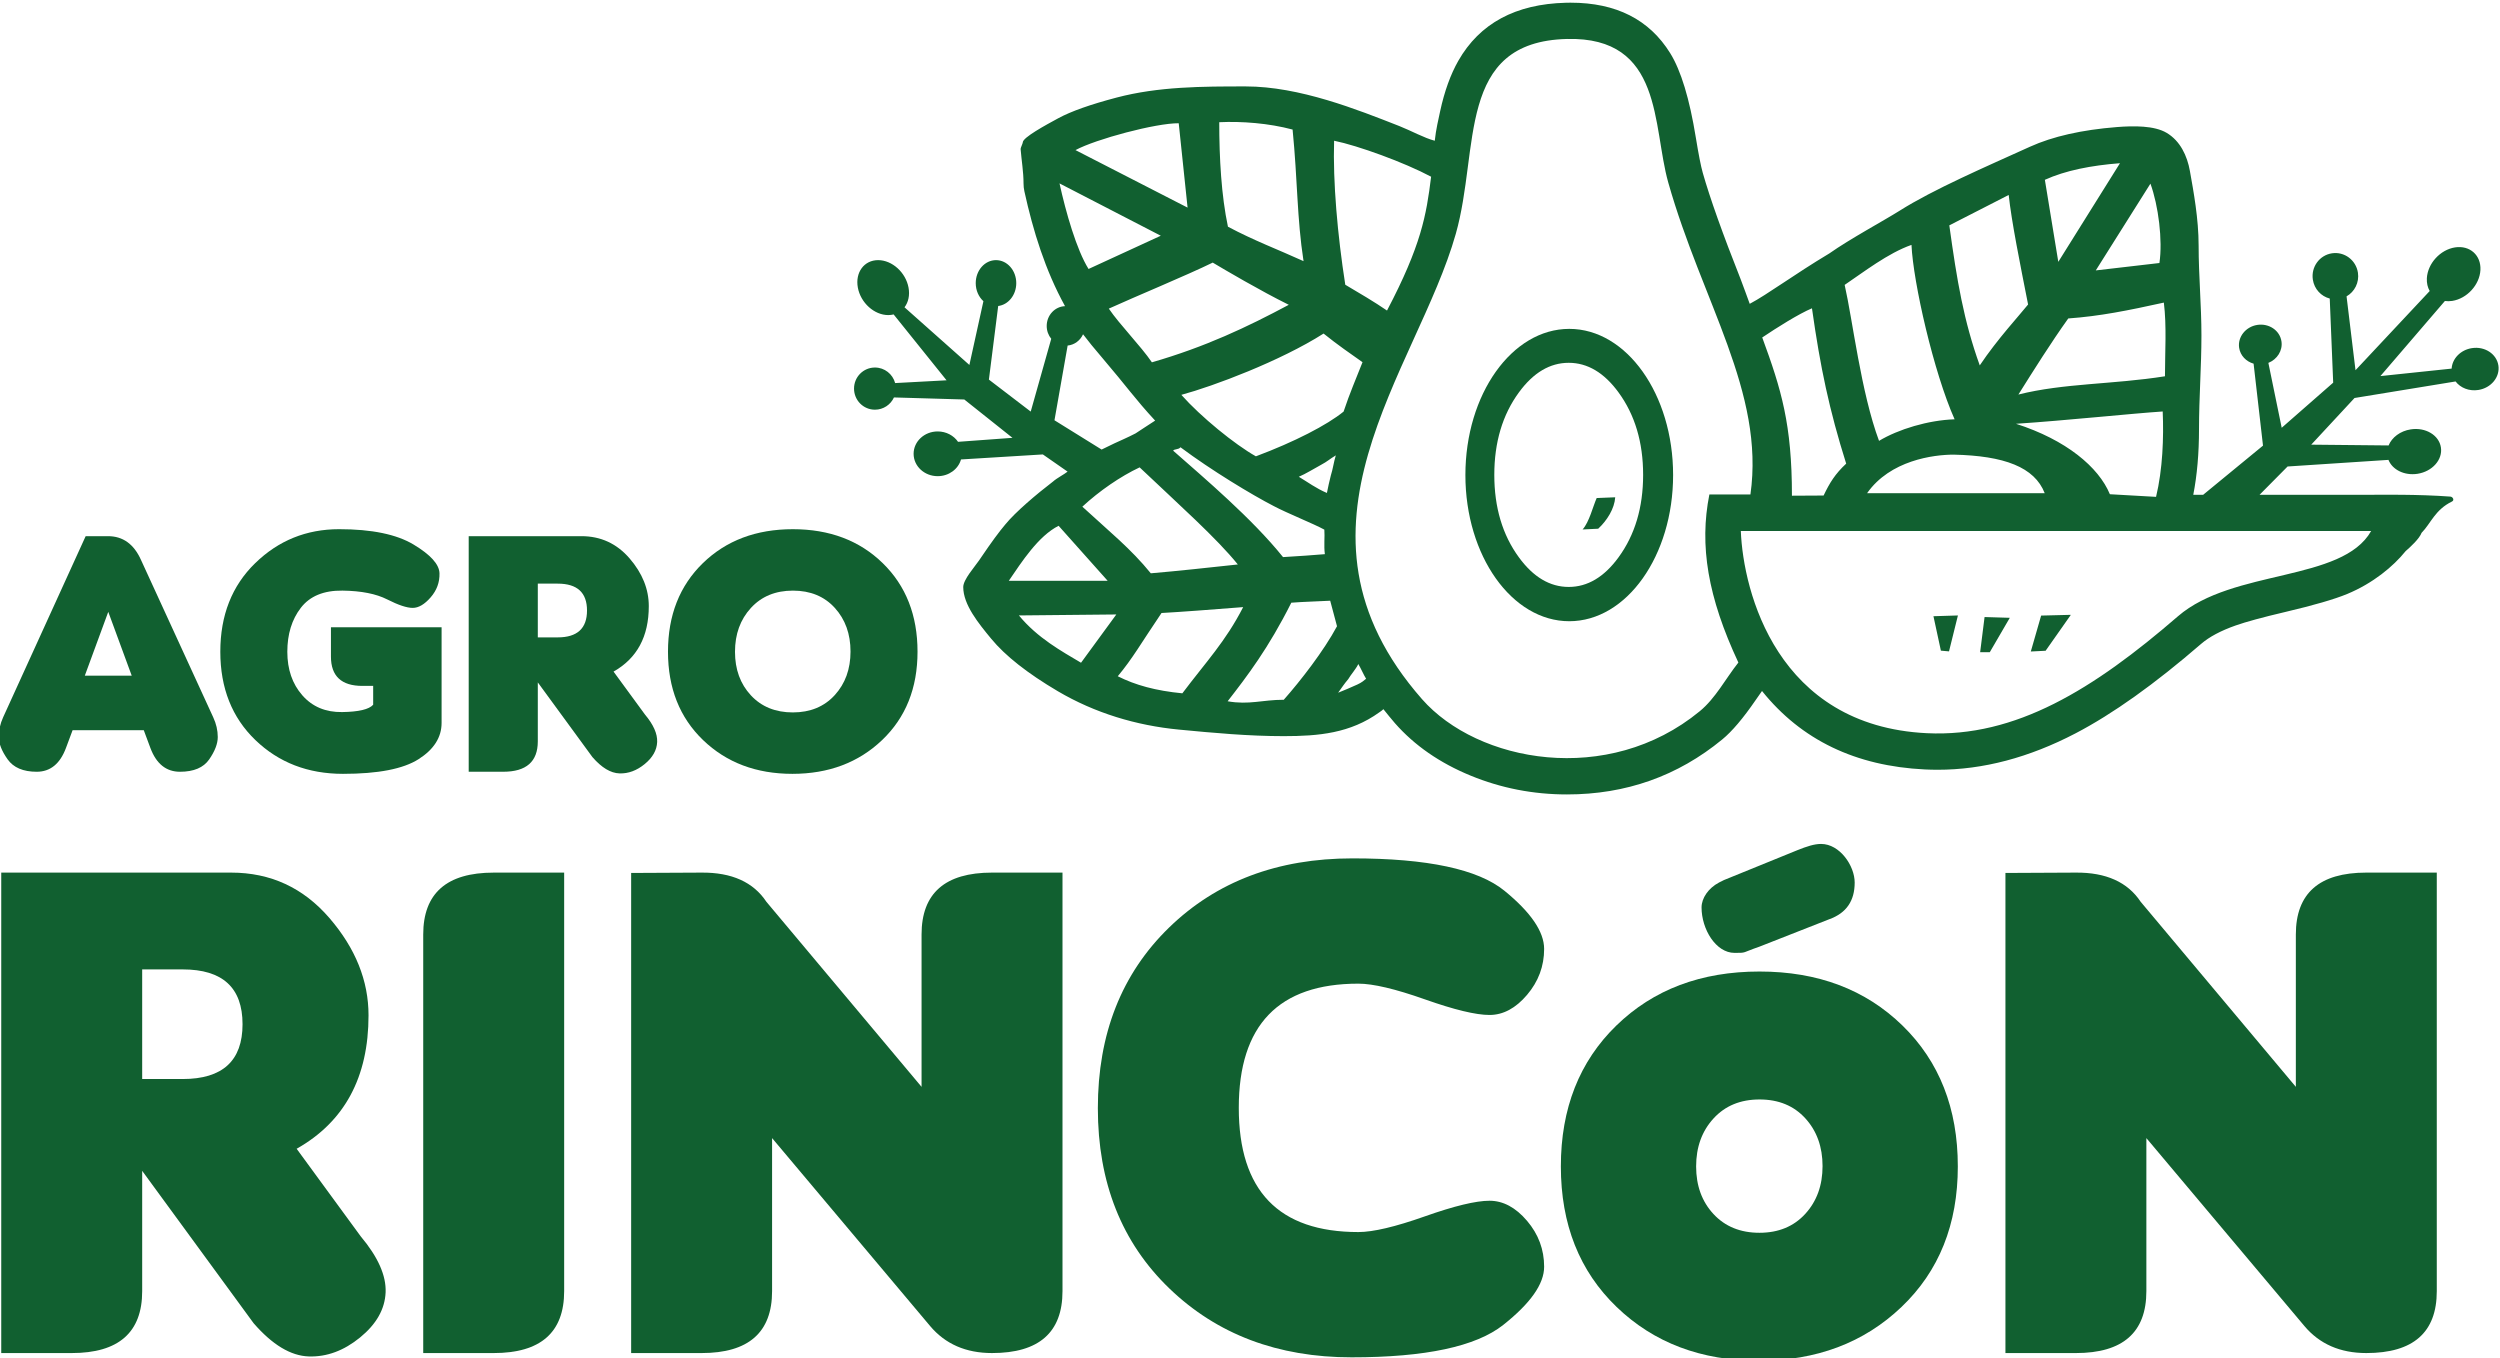 <?xml version="1.0" encoding="UTF-8" standalone="no"?>
<!-- Created with Inkscape (http://www.inkscape.org/) -->

<svg
   version="1.1"
   id="svg2"
   xml:space="preserve"
   width="128.855"
   height="70"
   viewBox="0 0 128.855 70"
   sodipodi:docname="logo.svg"
   inkscape:version="1.1.2 (b8e25be833, 2022-02-05)"
   xmlns:inkscape="http://www.inkscape.org/namespaces/inkscape"
   xmlns:sodipodi="http://sodipodi.sourceforge.net/DTD/sodipodi-0.dtd"
   xmlns="http://www.w3.org/2000/svg"
   xmlns:svg="http://www.w3.org/2000/svg"><defs
     id="defs6"><clipPath
       clipPathUnits="userSpaceOnUse"
       id="clipPath16"><path
         d="M 0,0 H 841.89 V 595.276 H 0 Z"
         id="path14" /></clipPath><clipPath
       clipPathUnits="userSpaceOnUse"
       id="clipPath52"><path
         d="M 0,0 H 841.89 V 595.276 H 0 Z"
         id="path50" /></clipPath><clipPath
       clipPathUnits="userSpaceOnUse"
       id="clipPath116"><path
         d="M 0,0 H 841.89 V 595.276 H 0 Z"
         id="path114" /></clipPath></defs><sodipodi:namedview
     id="namedview4"
     pagecolor="#ffffff"
     bordercolor="#666666"
     borderopacity="1.0"
     inkscape:pageshadow="2"
     inkscape:pageopacity="0.0"
     inkscape:pagecheckerboard="0"
     showgrid="false"
     fit-margin-top="0"
     fit-margin-left="0"
     fit-margin-right="0"
     fit-margin-bottom="0"
     inkscape:zoom="7.2470583"
     inkscape:cx="90.312507"
     inkscape:cy="74.375005"
     inkscape:window-width="2560"
     inkscape:window-height="1417"
     inkscape:window-x="371"
     inkscape:window-y="-1448"
     inkscape:window-maximized="1"
     inkscape:current-layer="g8" /><g
     id="g8"
     inkscape:groupmode="layer"
     inkscape:label="Logo Agrorincón vectorizado"
     transform="matrix(1.333,0,0,-1.333,-317.48,689.386)"><g
       id="g1322"
       transform="matrix(0.269,0,0,0.269,174.07,377.981)"><path
         d="m 269.59,411.486 c 0,0.953 -0.218,1.898 -0.652,2.834 l -10.385,22.626 c -1.02,2.274 -2.6,3.411 -4.74,3.411 h -3.211 l -11.864,-26.037 c -0.419,-0.919 -0.628,-1.856 -0.628,-2.809 0,-0.953 0.423,-2.028 1.267,-3.223 0.844,-1.196 2.241,-1.794 4.189,-1.794 1.948,0 3.349,1.137 4.201,3.412 l 0.954,2.558 h 10.234 l 0.953,-2.558 c 0.853,-2.275 2.27,-3.412 4.251,-3.412 1.982,0 3.382,0.594 4.202,1.781 0.819,1.188 1.229,2.258 1.229,3.211 m -12.367,8.816 h -6.746 l 3.373,9.178 z"
         style="fill:#116030;fill-opacity:1;fill-rule:nonzero;stroke:none"
         id="path20" /><path
         d="m 331.546,430.299 c 0,2.441 -0.92,4.728 -2.759,6.86 -1.84,2.132 -4.148,3.198 -6.923,3.198 h -11.237 -4.967 v -33.862 h 4.967 c 3.31,0 4.966,1.455 4.966,4.364 v 8.479 l 7.851,-10.736 c 1.321,-1.522 2.617,-2.303 3.888,-2.345 1.271,-0.042 2.479,0.405 3.625,1.342 1.145,0.936 1.743,1.994 1.793,3.173 0.05,1.179 -0.535,2.495 -1.756,3.95 l -4.515,6.171 c 3.378,1.906 5.067,5.041 5.067,9.406 m -8.88,-0.627 c 0,-2.575 -1.404,-3.863 -4.214,-3.863 h -2.859 v 7.726 h 2.859 c 2.81,0 4.214,-1.288 4.214,-3.863"
         style="fill:#116030;fill-opacity:1;fill-rule:nonzero;stroke:none"
         id="path24" /><path
         d="m 370.174,423.752 c 0,5.234 -1.668,9.477 -5.004,12.73 -3.336,3.252 -7.642,4.878 -12.918,4.878 -5.276,0 -9.586,-1.626 -12.931,-4.878 -3.344,-3.253 -5.016,-7.496 -5.016,-12.73 0,-5.234 1.68,-9.469 5.042,-12.705 3.361,-3.235 7.641,-4.853 12.842,-4.853 5.201,0 9.498,1.618 12.893,4.853 3.395,3.236 5.092,7.471 5.092,12.705 m -9.632,0.025 c 0,-2.525 -0.757,-4.615 -2.27,-6.271 -1.514,-1.655 -3.52,-2.483 -6.02,-2.483 -2.5,0 -4.511,0.819 -6.033,2.458 -1.521,1.639 -2.282,3.725 -2.282,6.258 0,2.534 0.761,4.632 2.282,6.296 1.522,1.664 3.537,2.496 6.046,2.496 2.508,0 4.514,-0.828 6.019,-2.483 1.505,-1.656 2.258,-3.746 2.258,-6.271"
         style="fill:#116030;fill-opacity:1;fill-rule:nonzero;stroke:none"
         id="path28" /><path
         d="m 597.407,464.895 c -0.255,1.663 -1.956,2.777 -3.802,2.492 -1.632,-0.25 -2.833,-1.51 -2.917,-2.944 l -10.241,-1.076 9.271,10.794 c 0.331,-0.046 0.685,-0.043 1.054,0.012 2.126,0.331 3.942,2.317 4.053,4.44 0.113,2.124 -1.519,3.578 -3.645,3.253 -2.128,-0.329 -3.941,-2.316 -4.055,-4.442 -0.035,-0.694 0.114,-1.316 0.41,-1.829 l -10.666,-11.384 -1.286,10.616 c 1.157,0.66 1.848,1.995 1.635,3.403 -0.277,1.814 -1.949,3.061 -3.738,2.785 -1.793,-0.273 -3.018,-1.969 -2.743,-3.783 0.203,-1.357 1.193,-2.4 2.429,-2.72 l 0.495,-12.092 -7.401,-6.483 -1.916,9.327 c 1.273,0.51 2.083,1.773 1.881,3.097 -0.234,1.565 -1.791,2.62 -3.466,2.363 -1.682,-0.26 -2.849,-1.737 -2.617,-3.296 0.171,-1.112 1,-1.967 2.078,-2.276 l 1.352,-11.781 -8.6,-7.065 h -1.421 c 0.547,2.82 0.823,5.961 0.823,9.435 0,4.496 0.349,8.986 0.349,13.479 0,4.313 -0.404,8.586 -0.404,12.893 0,3.9 -0.733,7.791 -1.255,10.74 -0.387,2.187 -1.398,4.324 -3.341,5.476 -1.772,1.055 -4.727,1.022 -7.138,0.834 -5.06,-0.401 -9.231,-1.343 -12.513,-2.831 -6.34,-2.879 -13.859,-6.111 -18.749,-9.205 -2.279,-1.434 -7.093,-4.025 -10.07,-6.12 -5.167,-3.098 -8.885,-5.891 -11.459,-7.253 -0.414,1.078 -0.809,2.291 -1.286,3.489 -2.621,6.624 -4.443,11.738 -5.465,15.349 -0.271,0.955 -0.6,2.628 -0.99,5.023 -0.909,5.621 -2.143,9.676 -3.693,12.172 -2.998,4.833 -7.768,7.253 -14.312,7.253 h -0.064 l -0.547,-0.009 h -0.065 c -7.239,-0.18 -12.394,-2.965 -15.463,-8.34 -1.119,-1.965 -1.995,-4.385 -2.618,-7.269 -0.212,-0.98 -0.616,-2.703 -0.769,-4.225 -1.507,0.38 -3.399,1.446 -5.107,2.115 -6.048,2.371 -14.346,5.692 -22.057,5.692 -6.229,0 -12.526,-0.008 -18.582,-1.605 -3.752,-0.988 -6.541,-1.977 -8.369,-2.968 -1.815,-0.984 -5.103,-2.764 -5.103,-3.47 0,-0.153 -0.327,-0.798 -0.314,-0.946 0.135,-1.658 0.421,-3.302 0.421,-4.963 0,-0.382 0.04,-0.758 0.123,-1.128 1.255,-5.729 3.016,-11.384 5.841,-16.504 -1.465,-0.057 -2.634,-1.312 -2.634,-2.848 0,-0.705 0.246,-1.349 0.652,-1.846 l -2.949,-10.461 -6.012,4.598 1.336,10.578 c 1.458,0.18 2.598,1.581 2.598,3.289 0,1.826 -1.305,3.305 -2.915,3.305 -1.607,0 -2.912,-1.479 -2.912,-3.305 0,-1.054 0.433,-1.99 1.105,-2.597 l -2.017,-9.166 -9.325,8.288 c 0.548,0.719 0.783,1.723 0.579,2.829 -0.401,2.183 -2.358,3.951 -4.371,3.951 -2.013,0 -3.317,-1.768 -2.915,-3.951 0.403,-2.182 2.359,-3.948 4.371,-3.948 0.271,0 0.529,0.033 0.773,0.094 l 7.608,-9.469 -7.39,-0.397 c -0.35,1.288 -1.515,2.234 -2.904,2.234 -1.664,0 -3.006,-1.356 -3.006,-3.027 0,-1.679 1.342,-3.034 3.006,-3.034 1.209,0 2.257,0.721 2.733,1.761 l 10.11,-0.294 6.924,-5.511 -7.823,-0.574 c -0.616,0.899 -1.695,1.493 -2.927,1.493 -1.909,0 -3.46,-1.441 -3.46,-3.214 0,-1.777 1.551,-3.217 3.46,-3.217 1.61,0 2.964,1.018 3.354,2.403 l 11.766,0.722 3.553,-2.472 c -0.449,-0.368 -1.587,-0.961 -2.072,-1.409 -2.385,-1.827 -5.429,-4.398 -6.899,-6.207 -0.872,-1.028 -1.998,-2.561 -3.378,-4.598 l -0.381,-0.558 c -0.605,-0.892 -2.268,-2.741 -2.268,-3.816 0,-2.55 2.208,-5.234 4.014,-7.426 2.024,-2.459 5.217,-4.975 9.58,-7.549 5.318,-3.134 11.283,-4.931 17.406,-5.517 5.012,-0.481 10.026,-0.941 15.065,-0.941 5.023,0 9.562,0.408 13.751,3.429 0.242,0.18 0.362,0.229 0.578,0.448 0.447,-0.559 1.174,-1.462 1.655,-2.012 2.808,-3.196 6.436,-5.713 10.88,-7.539 4.383,-1.801 8.997,-2.705 13.846,-2.705 8.483,0 15.927,2.638 22.332,7.911 1.399,1.148 2.994,3.03 4.785,5.638 0.354,0.516 0.662,0.955 0.923,1.32 5.641,-7.033 13.445,-10.793 23.409,-11.277 0.617,-0.027 1.23,-0.045 1.843,-0.045 6.521,0 13.127,1.746 19.811,5.232 5.354,2.791 11.377,7.085 18.064,12.87 1.158,0.997 2.806,1.881 4.955,2.639 1.467,0.517 3.846,1.168 7.138,1.942 4.09,0.962 7.046,1.822 8.882,2.579 3.708,1.537 6.628,3.951 8.41,6.164 0.726,0.633 1.98,1.787 2.294,2.63 1.333,1.347 1.91,3.302 4.373,4.503 0.387,0.188 0.122,0.678 -0.232,0.705 -4.649,0.349 -10.146,0.261 -11.417,0.261 h -16.011 l 4.028,4.067 14.498,0.951 c 0.565,-1.421 2.298,-2.291 4.176,-2.002 2.122,0.33 3.634,2.021 3.365,3.787 -0.266,1.765 -2.207,2.929 -4.336,2.599 -1.513,-0.231 -2.717,-1.158 -3.185,-2.31 l -11.12,0.113 6.223,6.707 14.525,2.378 c 0.694,-0.918 1.943,-1.431 3.263,-1.226 1.849,0.284 3.138,1.86 2.891,3.525 m -50.016,26.134 c 1.146,-3.133 1.778,-8.147 1.292,-11.409 l -9.146,-1.062 z m -4.378,2.939 -8.865,-14.18 -1.931,11.793 c 2.953,1.34 6.616,2.06 10.796,2.387 m -7.433,-22.316 c 4.528,0.325 8.57,1.139 13.739,2.279 0.421,-3.35 0.16,-7.17 0.16,-10.591 -7.496,-1.184 -14.541,-0.98 -21.067,-2.625 2.194,3.49 4.674,7.45 7.168,10.937 m -7.515,-15.141 c 7.067,0.465 16.671,1.48 21.089,1.769 0.162,-3.746 0,-8.312 -0.955,-12.272 -2.084,0.117 -4.525,0.257 -6.638,0.378 -1.618,3.912 -6.306,7.823 -13.496,10.125 m 4.129,-9.976 h -25.531 c 3.31,4.723 9.531,5.541 12.441,5.541 7.27,-0.16 11.632,-1.793 13.09,-5.541 m -5.177,42.865 c 0.413,-3.85 1.613,-9.781 2.788,-15.742 -1.203,-1.512 -4.404,-4.958 -6.947,-8.754 -2.306,6.404 -3.271,12.144 -4.376,20.129 2.589,1.306 5.994,3.083 8.535,4.367 m -13.973,-7.175 c 0.243,-5.373 3.187,-18.32 6.199,-25.071 -3.781,-0.12 -8.089,-1.428 -10.863,-3.097 -2.588,6.945 -3.801,17.433 -4.941,22.419 2.736,1.842 6.212,4.557 9.605,5.749 m -14.304,-9.114 c 1.201,-8.492 2.479,-14.581 4.918,-22.328 -1.596,-1.489 -2.361,-2.74 -3.246,-4.585 l -4.551,-0.025 c 0,10.276 -1.525,15.268 -4.27,22.744 2.107,1.416 5.21,3.376 7.149,4.194 m -68.688,24.086 c 3.39,-0.684 10.101,-3.118 13.944,-5.171 -0.68,-5.55 -1.432,-9.885 -6.338,-19.239 -1.762,1.211 -4.081,2.582 -6,3.711 -1.121,7.182 -1.79,14.818 -1.606,20.699 m 4.085,-31.833 c -0.883,-2.265 -1.84,-4.438 -2.719,-7.099 -2.367,-1.933 -7.083,-4.366 -12.608,-6.432 -3.025,1.697 -7.919,5.684 -10.715,8.836 4.62,1.247 14.234,4.858 20.444,8.81 1.998,-1.613 3.997,-2.985 5.598,-4.115 m -27.215,-12.723 c 0.102,0.266 0.785,0.124 1.047,0.495 4.442,-3.32 10.271,-6.838 13.416,-8.459 1.932,-1.026 5.728,-2.537 7.265,-3.382 0.081,-0.996 -0.09,-2.309 0.073,-3.526 -1.749,-0.14 -3.568,-0.282 -6.011,-0.422 -4.46,5.552 -11.248,11.292 -15.79,15.294 m 9.293,-16.352 c -4.392,-0.47 -8.404,-0.919 -12.51,-1.27 -2.874,3.54 -5.931,5.978 -9.841,9.576 2.465,2.283 5.503,4.366 8.236,5.651 5.754,-5.457 11.038,-10.15 14.115,-13.957 m 8.763,12.605 c 1.05,0.448 2.106,1.125 3.193,1.713 0.931,0.491 1.237,0.833 2.128,1.365 -0.324,-1.061 -0.398,-1.885 -0.721,-2.907 -0.21,-0.897 -0.39,-1.564 -0.56,-2.5 -1.561,0.664 -2.746,1.554 -4.04,2.329 m -0.893,49.91 c 0.727,-7.35 0.616,-12.704 1.573,-18.916 -3.731,1.701 -7.097,2.943 -10.866,4.951 -0.95,4.472 -1.25,9.876 -1.25,15.02 3.244,0.152 7.083,-0.137 10.543,-1.055 m -0.547,-25.192 c -5.969,-3.192 -11.989,-6.049 -19.676,-8.267 -1.645,2.402 -4.58,5.355 -6.194,7.718 3.74,1.703 11.278,4.821 14.937,6.616 1.658,-0.991 6.85,-4.053 10.933,-6.067 m -15.821,26.096 1.272,-12.126 -16.112,8.267 c 2.914,1.575 11.569,3.891 14.84,3.859 m -17.136,-8.646 14.557,-7.521 -10.383,-4.779 c -1.728,2.761 -3.266,8.171 -4.174,12.3 m -0.725,-34.048 1.893,10.74 c 0.982,0.095 1.813,0.728 2.215,1.62 0.672,-0.895 1.631,-2.069 2.885,-3.535 3.329,-3.892 4.583,-5.75 7.477,-8.873 -1.253,-0.843 -1.986,-1.265 -2.812,-1.837 -1.151,-0.599 -2.343,-1.105 -3.037,-1.429 -0.65,-0.304 -1.259,-0.599 -1.843,-0.894 z m 0.593,-15.166 7.054,-7.909 h -14.212 c 1.878,2.748 4.236,6.429 7.158,7.909 m 3.225,-19.687 c -2.79,1.658 -6.249,3.548 -8.929,6.8 l 14.002,0.139 z m 5.28,-1.942 c 2.167,2.606 3.285,4.652 6.289,9.092 2.656,0.142 7.266,0.495 11.737,0.846 -2.547,-4.963 -5.282,-7.796 -8.743,-12.391 -3.825,0.369 -6.766,1.182 -9.283,2.453 m 23.861,-3.38 c -3.098,0 -4.97,-0.765 -8.068,-0.216 2.795,3.596 5.868,7.613 9.152,14.168 1.749,0.142 3.817,0.182 5.59,0.284 0.262,-1.001 0.561,-2.115 0.979,-3.666 -1.887,-3.525 -5.241,-7.846 -7.653,-10.57 m 10.567,2.187 c -1.361,-0.598 -1.581,-0.712 -2.752,-1.173 0.573,0.798 0.861,1.255 1.445,1.943 0.388,0.665 1.124,1.473 1.454,2.181 0.373,-0.627 0.785,-1.589 1.12,-2.118 -0.359,-0.292 -0.583,-0.514 -1.267,-0.833 m 49.217,-3.841 c -13.191,-10.855 -31.93,-7.352 -39.921,1.752 -21.516,24.509 -0.732,47.115 4.864,66.877 3.471,12.253 0,27.608 15.969,28.01 13.885,0.349 12.258,-12.477 14.577,-20.661 4.861,-17.153 13.89,-30.108 11.804,-44.814 h -5.902 c -1.459,-7.326 -0.234,-14.75 4.169,-24.158 -1.855,-2.337 -3.26,-5.116 -5.56,-7.006 m 96.514,25.911 c -4.163,-7.353 -19.85,-5.407 -27.768,-12.255 -12.144,-10.503 -23.33,-17.431 -36.102,-16.805 -21.517,1.047 -26.381,20.307 -26.733,29.06 z"
         style="fill:#116030;fill-opacity:1;fill-rule:nonzero;stroke:none"
         id="path32" /><path
         d="m 531.682,428.943 4.271,0.107 -3.629,-5.164 -2.127,-0.107 z"
         style="fill:#116030;fill-opacity:1;fill-rule:nonzero;stroke:none"
         id="path36" /><path
         d="m 523.551,428.732 3.627,-0.109 -2.879,-4.946 h -1.384 z"
         style="fill:#116030;fill-opacity:1;fill-rule:nonzero;stroke:none"
         id="path40" /><path
         d="m 516.203,428.851 3.517,0.109 -1.281,-5.163 -1.168,0.104 z"
         style="fill:#116030;fill-opacity:1;fill-rule:nonzero;stroke:none"
         id="path44" /><path
         d="m 467.798,445.839 2.662,0.107 c -0.101,-1.613 -1.167,-3.334 -2.447,-4.517 l -2.241,-0.108 c 0.962,1.075 1.493,3.335 2.026,4.518"
         style="fill:#116030;fill-opacity:1;fill-rule:nonzero;stroke:none"
         id="path56" /><path
         d="m 463.856,470.154 c -8.246,0 -14.931,-9.406 -14.931,-21.01 0,-11.604 6.685,-21.012 14.931,-21.012 8.243,0 14.926,9.408 14.926,21.012 0,11.604 -6.683,21.01 -14.926,21.01 m 7.08,-32.841 c -2.07,-2.837 -4.46,-4.253 -7.16,-4.253 -2.701,0 -5.087,1.416 -7.159,4.253 -2.36,3.223 -3.537,7.175 -3.537,11.854 0,4.679 1.177,8.632 3.537,11.855 2.072,2.836 4.458,4.254 7.159,4.254 2.7,0 5.09,-1.418 7.16,-4.254 2.358,-3.223 3.537,-7.176 3.537,-11.855 0,-4.679 -1.179,-8.631 -3.537,-11.854"
         style="fill:#116030;fill-opacity:1;fill-rule:nonzero;stroke:none"
         id="path60" /><path
         d="m 486.091,390.928 -0.716,-0.358 c -1.521,-0.805 -2.505,-2.237 -2.505,-3.579 0,-3.132 2.058,-6.532 4.742,-6.532 1.79,0 0.984,0 3.579,0.895 l 10.022,3.937 c 2.505,0.895 3.668,2.684 3.668,5.279 0,2.416 -2.147,5.548 -4.831,5.548 -0.985,0 -2.058,-0.358 -3.401,-0.895 z"
         style="fill:#116030;fill-opacity:1;fill-rule:nonzero;stroke:none"
         id="path64" /><path
         d="m 291.261,371.484 c 0,4.979 -1.876,9.643 -5.627,13.991 -3.752,4.348 -8.458,6.523 -14.119,6.523 h -22.918 -10.129 v -69.061 h 10.129 c 6.753,0 10.129,2.967 10.129,8.901 v 17.291 l 16.012,-21.895 c 2.693,-3.104 5.337,-4.697 7.929,-4.783 2.591,-0.085 5.056,0.827 7.392,2.737 2.335,1.91 3.555,4.067 3.658,6.471 0.102,2.404 -1.092,5.09 -3.581,8.057 l -9.208,12.585 c 6.888,3.887 10.333,10.282 10.333,19.183 m -18.109,-1.279 c 0,-5.252 -2.865,-7.878 -8.594,-7.878 h -5.832 v 15.756 h 5.832 c 5.729,0 8.594,-2.626 8.594,-7.878"
         style="fill:#116030;fill-opacity:1;fill-rule:nonzero;stroke:none"
         id="path68" /><path
         d="m 319.381,391.997 h -10.129 c -6.752,0 -10.129,-2.967 -10.129,-8.901 v -60.159 h 10.129 c 6.753,0 10.129,2.967 10.129,8.901 z"
         style="fill:#116030;fill-opacity:1;fill-rule:nonzero;stroke:none"
         id="path72" /><path
         d="m 348.45,387.803 c -1.876,2.83 -4.98,4.228 -9.31,4.195 l -10.129,-0.051 v -69.01 h 10.129 c 6.752,0 10.128,2.967 10.128,8.901 v 21.998 l 22.714,-27.011 c 2.182,-2.592 5.149,-3.888 8.901,-3.888 6.752,0 10.129,2.967 10.129,8.901 v 60.16 h -10.129 c -6.753,0 -10.129,-2.967 -10.129,-8.901 v -21.895 z"
         style="fill:#116030;fill-opacity:1;fill-rule:nonzero;stroke:none"
         id="path76" /><path
         d="m 457.788,341.941 c -1.637,1.926 -3.436,2.89 -5.397,2.89 -1.962,0 -5.064,-0.75 -9.31,-2.251 -4.246,-1.501 -7.427,-2.25 -9.541,-2.25 -11.459,0 -17.188,5.95 -17.188,17.853 0,11.902 5.729,17.853 17.188,17.853 2.114,0 5.295,-0.75 9.541,-2.25 4.246,-1.502 7.348,-2.251 9.31,-2.251 1.961,0 3.76,0.963 5.397,2.89 1.637,1.926 2.455,4.126 2.455,6.599 0,2.472 -1.901,5.26 -5.703,8.364 -3.804,3.103 -11.084,4.655 -21.844,4.655 -10.76,0 -19.55,-3.317 -26.371,-9.95 -6.821,-6.633 -10.231,-15.287 -10.231,-25.961 0,-10.675 3.428,-19.312 10.282,-25.911 6.855,-6.599 15.585,-9.898 26.192,-9.898 10.606,0 17.87,1.551 21.793,4.655 3.921,3.103 5.882,5.891 5.882,8.364 0,2.472 -0.818,4.672 -2.455,6.599"
         style="fill:#116030;fill-opacity:1;fill-rule:nonzero;stroke:none"
         id="path80" /><path
         d="m 519.706,349.768 c 0,8.326 -2.653,15.076 -7.96,20.25 -5.307,5.174 -12.157,7.761 -20.55,7.761 -8.393,0 -15.249,-2.587 -20.569,-7.761 -5.321,-5.174 -7.98,-11.924 -7.98,-20.25 0,-8.326 2.673,-15.063 8.02,-20.21 5.347,-5.147 12.156,-7.721 20.43,-7.721 8.272,0 15.109,2.574 20.509,7.721 5.4,5.147 8.1,11.884 8.1,20.21 m -19.443,0.04 c 0,-2.764 -0.828,-5.051 -2.484,-6.863 -1.657,-1.812 -3.853,-2.718 -6.589,-2.718 -2.736,0 -4.937,0.897 -6.602,2.69 -1.666,1.794 -2.498,4.077 -2.498,6.85 0,2.772 0.832,5.069 2.498,6.89 1.665,1.821 3.871,2.732 6.616,2.732 2.745,0 4.941,-0.906 6.588,-2.718 1.648,-1.812 2.471,-4.1 2.471,-6.863"
         style="fill:#116030;fill-opacity:1;fill-rule:nonzero;stroke:none"
         id="path84" /><path
         d="m 545.99,387.803 c -1.876,2.83 -4.98,4.228 -9.31,4.195 l -10.129,-0.051 v -69.01 h 10.129 c 6.752,0 10.128,2.967 10.128,8.901 v 21.998 l 22.714,-27.011 c 2.182,-2.592 5.149,-3.888 8.901,-3.888 6.752,0 10.129,2.967 10.129,8.901 v 60.16 h -10.129 c -6.753,0 -10.129,-2.967 -10.129,-8.901 v -21.895 z"
         style="fill:#116030;fill-opacity:1;fill-rule:nonzero;stroke:none"
         id="path88" /><path
         d="m 301.763,427.264 v -13.746 c 0,-2.073 -1.104,-3.812 -3.311,-5.217 -2.207,-1.405 -5.828,-2.107 -10.861,-2.107 -5.034,0 -9.231,1.618 -12.592,4.854 -3.361,3.235 -5.042,7.47 -5.042,12.704 0,5.234 1.672,9.478 5.017,12.73 3.344,3.252 7.362,4.879 12.053,4.879 4.69,0 8.26,-0.736 10.71,-2.208 2.45,-1.471 3.691,-2.851 3.725,-4.138 0.033,-1.288 -0.389,-2.438 -1.267,-3.449 -0.878,-1.012 -1.739,-1.518 -2.583,-1.518 -0.845,0 -2.066,0.406 -3.662,1.217 -1.598,0.811 -3.742,1.233 -6.434,1.267 -2.693,0.033 -4.687,-0.791 -5.983,-2.471 -1.296,-1.681 -1.944,-3.788 -1.944,-6.321 0,-2.534 0.719,-4.62 2.158,-6.258 1.438,-1.64 3.344,-2.442 5.719,-2.408 2.374,0.033 3.862,0.384 4.464,1.053 v 2.709 h -1.555 c -3.01,0 -4.515,1.405 -4.515,4.214 v 4.214 z"
         style="fill:#116030;fill-opacity:1;fill-rule:nonzero;stroke:none"
         id="path92" /></g></g></svg>
